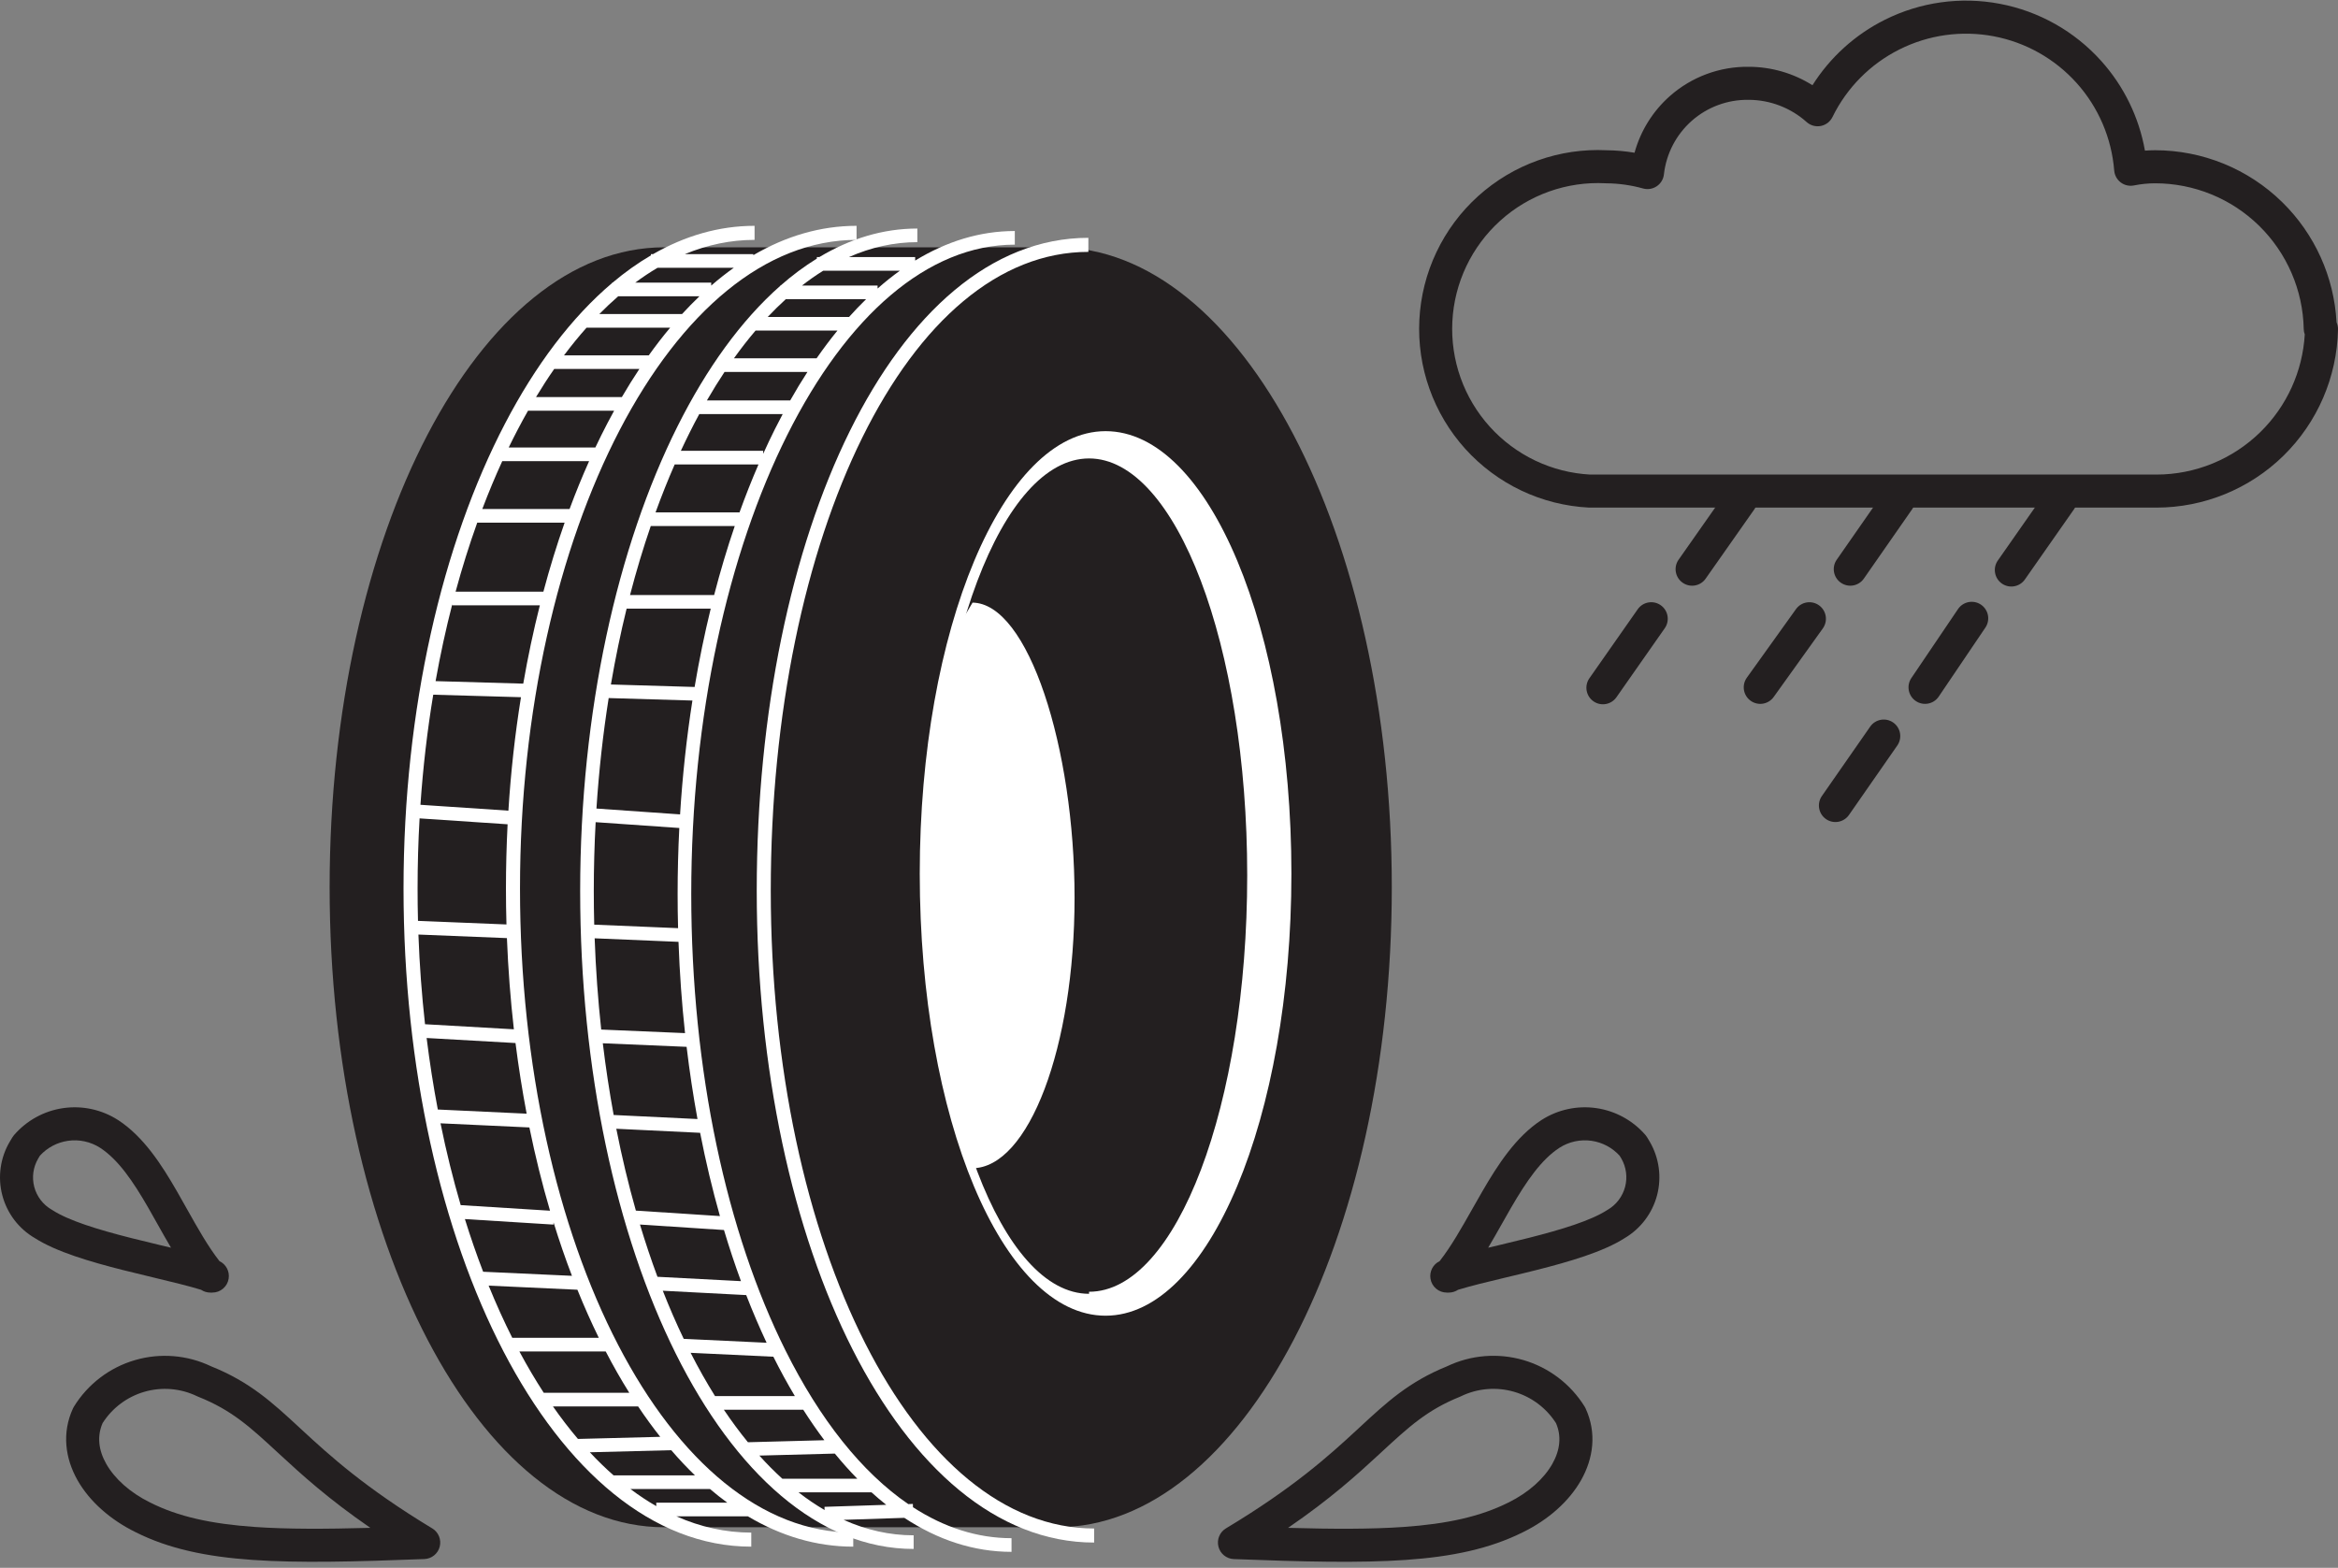 <svg width="82" height="55" viewBox="0 0 82 55" fill="none" xmlns="http://www.w3.org/2000/svg">
<rect x="0" y="0" width="82" height="55" fill="#808080" stroke="none"/>
<path fill-rule="evenodd" clip-rule="evenodd" d="M66.102 0.696C67.351 0.07 68.771 -0.127 70.143 0.134C71.515 0.395 72.764 1.099 73.697 2.14C74.493 3.027 75.022 4.117 75.229 5.284C75.346 5.275 75.464 5.271 75.582 5.27C77.251 5.27 78.854 5.924 80.045 7.093C81.186 8.212 81.864 9.716 81.949 11.307C81.983 11.384 82.002 11.469 82 11.558C81.966 13.227 81.28 14.816 80.089 15.985C78.897 17.153 77.295 17.807 75.627 17.807C75.627 17.807 75.627 17.807 75.627 17.807H55.755C55.745 17.807 55.735 17.807 55.725 17.806C54.903 17.764 54.097 17.561 53.353 17.207C52.609 16.853 51.942 16.356 51.39 15.745C50.838 15.133 50.412 14.419 50.136 13.642C49.859 12.866 49.739 12.043 49.781 11.219C49.823 10.396 50.026 9.59 50.38 8.845C50.733 8.101 51.23 7.433 51.841 6.881C52.453 6.329 53.166 5.902 53.942 5.626C54.714 5.351 55.533 5.23 56.351 5.271C56.679 5.274 57.005 5.303 57.328 5.358C57.538 4.592 57.968 3.899 58.57 3.367C59.333 2.694 60.319 2.329 61.336 2.343C62.13 2.345 62.903 2.571 63.568 2.99C64.186 2.012 65.061 1.217 66.102 0.696ZM69.927 1.273C68.804 1.06 67.642 1.221 66.621 1.733C65.599 2.244 64.773 3.078 64.27 4.105C64.191 4.268 64.039 4.384 63.861 4.419C63.683 4.454 63.499 4.403 63.364 4.282C62.804 3.781 62.081 3.504 61.33 3.502L61.323 3.502C60.592 3.492 59.884 3.754 59.336 4.237C58.788 4.721 58.44 5.391 58.358 6.117C58.34 6.286 58.248 6.438 58.107 6.533C57.966 6.629 57.791 6.657 57.627 6.612C57.205 6.494 56.769 6.433 56.33 6.43C56.322 6.43 56.313 6.43 56.305 6.429C55.634 6.395 54.963 6.493 54.331 6.718C53.698 6.944 53.116 7.291 52.618 7.742C52.119 8.192 51.715 8.736 51.426 9.343C51.138 9.95 50.972 10.607 50.938 11.278C50.904 11.949 51.002 12.621 51.227 13.254C51.452 13.887 51.8 14.469 52.25 14.968C52.7 15.466 53.244 15.871 53.85 16.16C54.452 16.446 55.104 16.612 55.77 16.648H75.627C76.992 16.648 78.303 16.113 79.278 15.156C80.206 14.247 80.759 13.025 80.834 11.732C80.812 11.673 80.799 11.609 80.798 11.543C80.771 10.178 80.209 8.877 79.234 7.921C78.26 6.965 76.949 6.43 75.584 6.43C75.336 6.431 75.088 6.456 74.844 6.505C74.682 6.538 74.513 6.5 74.38 6.4C74.248 6.3 74.165 6.149 74.151 5.983C74.06 4.843 73.598 3.765 72.835 2.914C72.071 2.063 71.05 1.486 69.927 1.273Z" fill="#231F20"/>
<path fill-rule="evenodd" clip-rule="evenodd" d="M66.92 17.056C67.183 17.239 67.248 17.6 67.065 17.863L65.37 20.298C65.187 20.561 64.826 20.625 64.564 20.442C64.301 20.259 64.236 19.898 64.419 19.635L66.114 17.201C66.297 16.938 66.658 16.873 66.92 17.056ZM72.599 17.057C72.861 17.241 72.925 17.602 72.742 17.864L71.018 20.328C70.835 20.59 70.473 20.654 70.211 20.471C69.949 20.287 69.885 19.925 70.069 19.663L71.792 17.199C71.976 16.937 72.337 16.873 72.599 17.057ZM61.389 17.058C61.651 17.241 61.714 17.603 61.531 17.865L59.821 20.3C59.638 20.562 59.276 20.625 59.014 20.441C58.752 20.257 58.689 19.895 58.873 19.634L60.582 17.199C60.766 16.937 61.127 16.873 61.389 17.058ZM69.478 21.211C69.743 21.391 69.812 21.751 69.633 22.016L67.996 24.437C67.817 24.702 67.457 24.771 67.192 24.592C66.927 24.413 66.857 24.052 67.036 23.787L68.673 21.366C68.853 21.101 69.213 21.032 69.478 21.211ZM58.246 21.231C58.508 21.415 58.571 21.776 58.388 22.038L56.693 24.459C56.51 24.721 56.148 24.785 55.886 24.601C55.624 24.417 55.561 24.056 55.744 23.794L57.439 21.373C57.622 21.111 57.984 21.047 58.246 21.231ZM63.798 21.235C64.058 21.421 64.118 21.783 63.932 22.044L62.208 24.45C62.022 24.71 61.66 24.77 61.4 24.583C61.139 24.396 61.08 24.034 61.266 23.774L62.99 21.368C63.176 21.108 63.538 21.048 63.798 21.235ZM66.399 25.346C66.662 25.529 66.726 25.89 66.543 26.153L64.849 28.588C64.666 28.851 64.305 28.916 64.042 28.733C63.78 28.55 63.715 28.188 63.898 27.925L65.592 25.491C65.775 25.228 66.136 25.163 66.399 25.346Z" fill="#231F20"/>
<path fill-rule="evenodd" clip-rule="evenodd" d="M6.917 48.982C6.339 48.702 5.678 48.645 5.061 48.825C4.456 49.001 3.936 49.392 3.598 49.923C3.402 50.374 3.449 50.864 3.727 51.354C4.017 51.865 4.553 52.358 5.267 52.709L5.272 52.711L5.272 52.711C6.242 53.2 7.396 53.458 8.939 53.566C10.074 53.645 11.398 53.641 12.989 53.597C11.511 52.58 10.576 51.727 9.808 51.017C9.788 50.999 9.769 50.982 9.75 50.964C8.782 50.068 8.131 49.467 6.956 48.999C6.943 48.994 6.93 48.988 6.917 48.982ZM7.403 47.93C6.572 47.532 5.623 47.454 4.737 47.712C3.845 47.971 3.081 48.553 2.593 49.345C2.58 49.364 2.569 49.385 2.56 49.406C2.163 50.266 2.287 51.163 2.719 51.926C3.146 52.678 3.876 53.316 4.754 53.748C5.913 54.331 7.235 54.609 8.859 54.722C10.479 54.835 12.439 54.786 14.883 54.692C15.139 54.682 15.358 54.506 15.422 54.258C15.486 54.01 15.38 53.749 15.161 53.617C12.81 52.196 11.575 51.072 10.594 50.165C10.562 50.136 10.53 50.106 10.499 50.077C9.556 49.205 8.769 48.477 7.403 47.93Z" fill="#231F20"/>
<path fill-rule="evenodd" clip-rule="evenodd" d="M50.752 47.93C51.586 47.531 52.537 47.453 53.425 47.71C54.32 47.97 55.087 48.552 55.578 49.344C55.59 49.364 55.601 49.385 55.611 49.406C56.008 50.266 55.884 51.163 55.452 51.926C55.025 52.679 54.294 53.317 53.416 53.749C52.251 54.331 50.929 54.609 49.305 54.722C47.685 54.835 45.724 54.787 43.273 54.693C43.017 54.683 42.798 54.506 42.734 54.257C42.67 54.009 42.777 53.748 42.997 53.616C45.362 52.195 46.604 51.072 47.584 50.166C47.625 50.128 47.665 50.09 47.706 50.053C48.635 49.193 49.413 48.473 50.752 47.93ZM53.103 48.824C52.483 48.644 51.819 48.701 51.239 48.982C51.227 48.988 51.215 48.994 51.202 48.999C50.053 49.462 49.411 50.055 48.456 50.937C48.428 50.964 48.399 50.99 48.37 51.017C47.602 51.727 46.662 52.58 45.176 53.597C46.768 53.642 48.09 53.645 49.224 53.566C50.767 53.458 51.922 53.2 52.9 52.711L52.904 52.709L52.904 52.709C53.618 52.358 54.154 51.866 54.444 51.354C54.721 50.864 54.769 50.374 54.573 49.924C54.233 49.391 53.71 49 53.103 48.824Z" fill="#231F20"/>
<path fill-rule="evenodd" clip-rule="evenodd" d="M54.064 39.291C54.634 38.924 55.317 38.776 55.988 38.873C56.658 38.97 57.271 39.307 57.714 39.82C57.735 39.845 57.754 39.872 57.771 39.9L57.862 40.052C58.192 40.619 58.284 41.294 58.118 41.929C57.952 42.559 57.545 43.099 56.985 43.431C56.231 43.916 55.019 44.266 53.902 44.549C53.519 44.646 53.144 44.736 52.789 44.82C52.155 44.972 51.583 45.109 51.137 45.246C51.042 45.309 50.931 45.344 50.815 45.344H50.742C50.459 45.344 50.217 45.139 50.171 44.859C50.128 44.602 50.262 44.351 50.492 44.241C50.898 43.72 51.251 43.095 51.63 42.424C51.748 42.217 51.867 42.005 51.992 41.79C52.531 40.861 53.166 39.876 54.062 39.292L54.064 39.291ZM52.194 43.77C52.326 43.739 52.459 43.707 52.594 43.675C52.935 43.593 53.282 43.51 53.618 43.425C54.773 43.133 55.8 42.818 56.365 42.451C56.373 42.447 56.38 42.442 56.388 42.438C56.689 42.261 56.908 41.972 56.997 41.634C57.085 41.298 57.037 40.94 56.863 40.638L56.805 40.543C56.548 40.26 56.2 40.075 55.822 40.02C55.428 39.963 55.027 40.05 54.693 40.265C54.054 40.682 53.538 41.435 52.994 42.372C52.888 42.555 52.781 42.745 52.671 42.94C52.517 43.213 52.359 43.493 52.194 43.77Z" fill="#231F20"/>
<path fill-rule="evenodd" clip-rule="evenodd" d="M3.512 40.265C3.177 40.05 2.776 39.963 2.383 40.02C2.004 40.075 1.656 40.26 1.399 40.543L1.34 40.641C1.253 40.789 1.195 40.953 1.171 41.124C1.147 41.295 1.158 41.469 1.201 41.636C1.245 41.803 1.322 41.96 1.427 42.097C1.532 42.234 1.663 42.349 1.812 42.435C1.821 42.441 1.83 42.446 1.839 42.451C2.404 42.818 3.428 43.133 4.579 43.425C4.915 43.51 5.263 43.594 5.604 43.676C5.737 43.707 5.868 43.739 5.998 43.77C5.832 43.491 5.674 43.207 5.519 42.932C5.412 42.74 5.306 42.551 5.202 42.371C4.662 41.434 4.149 40.681 3.512 40.265ZM7.698 44.241C7.291 43.719 6.939 43.092 6.561 42.419C6.446 42.214 6.328 42.004 6.206 41.791C5.671 40.863 5.04 39.877 4.143 39.292L4.143 39.292L4.14 39.291C3.57 38.924 2.887 38.776 2.216 38.873C1.546 38.97 0.933 39.307 0.491 39.82C0.469 39.845 0.45 39.872 0.433 39.9L0.346 40.045L0.346 40.045L0.344 40.048C0.178 40.328 0.069 40.639 0.024 40.963C-0.021 41.286 -0.002 41.615 0.081 41.93C0.164 42.246 0.308 42.542 0.506 42.801C0.701 43.056 0.944 43.271 1.221 43.432C1.974 43.916 3.181 44.266 4.294 44.549C4.678 44.646 5.053 44.736 5.408 44.821C6.039 44.973 6.608 45.109 7.053 45.246C7.147 45.309 7.259 45.344 7.375 45.344H7.447C7.731 45.344 7.973 45.139 8.019 44.859C8.062 44.602 7.928 44.351 7.698 44.241Z" fill="#231F20"/>
<path d="M23.293 53.576C16.818 53.576 11.561 43.532 11.561 31.126C11.561 18.72 16.804 8.676 23.293 8.676H37.067C43.541 8.676 48.814 18.734 48.814 31.126C48.814 43.517 43.556 53.576 37.067 53.576H23.293Z" fill="#231F20"/>
<path fill-rule="evenodd" clip-rule="evenodd" d="M30.245 15.346C28.238 19.407 27.033 25.031 27.033 31.242C27.033 37.452 28.288 43.068 30.345 47.122C32.408 51.188 35.24 53.62 38.374 53.62V54.113C34.961 54.113 32 51.472 29.906 47.346C27.806 43.208 26.541 37.512 26.541 31.242C26.541 24.975 27.755 19.272 29.803 15.127C31.846 10.994 34.757 8.343 38.172 8.343V8.836C35.04 8.836 32.258 11.273 30.245 15.346Z" fill="white"/>
<path d="M38.775 15.125C35.183 15.125 32.258 22.082 32.258 30.648C32.258 39.213 35.154 46.155 38.775 46.155C42.396 46.155 45.293 39.199 45.293 30.648C45.293 22.096 42.411 15.125 38.775 15.125ZM38.196 45.387C35.14 45.387 32.648 38.822 32.648 30.749C32.648 22.676 35.14 16.082 38.196 16.082C41.252 16.082 43.743 22.647 43.743 30.705C43.743 38.764 41.267 45.315 38.196 45.315V45.387Z" fill="white"/>
<path d="M34.11 21.14L33.516 22.141L32.879 25.3L32.589 28.793L32.416 33.387L33.256 38.416L34.096 40.982C36.08 40.982 37.688 36.735 37.688 31.489C37.688 26.242 36.066 21.14 34.096 21.14" fill="white"/>
<path fill-rule="evenodd" clip-rule="evenodd" d="M17.842 15.698C17.943 15.489 18.046 15.284 18.152 15.082C18.272 14.852 18.394 14.627 18.519 14.408H21.539C21.458 14.555 21.378 14.703 21.3 14.854C21.157 15.129 21.017 15.41 20.881 15.698H17.842ZM17.616 16.176C17.369 16.715 17.135 17.276 16.915 17.857H19.976C20.191 17.277 20.42 16.716 20.662 16.176H17.616ZM19.803 18.335H16.738C16.46 19.11 16.206 19.918 15.979 20.756H19.058C19.281 19.92 19.53 19.112 19.803 18.335ZM18.934 21.234H15.862V21.197C15.638 22.067 15.442 22.968 15.277 23.894L18.352 23.982C18.515 23.039 18.71 22.122 18.934 21.234ZM18.272 24.458L15.195 24.37C14.988 25.617 14.837 26.908 14.746 28.232L17.831 28.439C17.916 27.075 18.065 25.744 18.272 24.458ZM17.803 28.916L14.716 28.709C14.669 29.518 14.646 30.339 14.646 31.17C14.646 31.55 14.65 31.928 14.66 32.304L17.763 32.43C17.751 32.012 17.745 31.592 17.745 31.17C17.745 30.41 17.765 29.659 17.803 28.916ZM17.779 32.909L14.675 32.784C14.714 33.854 14.793 34.905 14.907 35.93L18.023 36.108C17.904 35.065 17.822 33.997 17.779 32.909ZM18.08 36.59L14.963 36.413C15.069 37.269 15.2 38.106 15.355 38.922L18.471 39.068C18.318 38.261 18.187 37.434 18.08 36.59ZM18.567 39.551L15.45 39.406C15.651 40.398 15.889 41.357 16.158 42.276L19.291 42.472C19.015 41.536 18.773 40.56 18.567 39.551ZM19.415 42.883L19.41 42.959L16.305 42.765C16.503 43.402 16.717 44.018 16.945 44.613L20.06 44.756C19.829 44.153 19.614 43.528 19.415 42.883ZM20.251 45.244L17.138 45.1C17.398 45.739 17.674 46.35 17.967 46.931H21.002C20.738 46.392 20.487 45.829 20.251 45.244ZM21.244 47.409H18.216C18.489 47.919 18.774 48.402 19.07 48.858H22.07C21.782 48.398 21.506 47.915 21.244 47.409ZM22.38 49.337H19.393C19.676 49.742 19.969 50.123 20.27 50.478L23.156 50.404C22.889 50.067 22.63 49.711 22.38 49.337ZM23.543 50.873L20.687 50.946C20.959 51.237 21.237 51.508 21.521 51.757H24.375C24.09 51.482 23.813 51.187 23.543 50.873ZM24.902 52.235H22.11C22.407 52.458 22.709 52.658 23.017 52.835V52.713H25.507C25.302 52.564 25.1 52.404 24.902 52.235ZM26.229 53.192H23.72C24.567 53.567 25.447 53.764 26.349 53.764V54.257C22.879 54.257 19.827 51.579 17.657 47.405C15.481 43.22 14.153 37.469 14.153 31.17C14.153 24.869 15.51 19.078 17.715 14.854C18.778 12.817 20.047 11.13 21.467 9.93V9.915H21.485C21.919 9.549 22.368 9.229 22.829 8.959V8.915H22.904C24.026 8.272 25.22 7.922 26.465 7.922V8.415C25.63 8.415 24.812 8.587 24.02 8.915H26.421V8.951C27.56 8.285 28.775 7.922 30.042 7.922V8.415C26.85 8.415 23.901 10.928 21.736 15.082C19.578 19.224 18.238 24.933 18.238 31.17C18.238 37.407 19.55 43.076 21.679 47.178C23.814 51.291 26.733 53.764 29.926 53.764V54.257C28.627 54.257 27.386 53.881 26.229 53.192ZM25.738 9.393H23.064C22.798 9.549 22.536 9.724 22.279 9.915H24.944V10.019C25.203 9.793 25.468 9.585 25.738 9.393ZM24.532 10.393H21.683C21.459 10.588 21.237 10.796 21.02 11.016H23.922C24.122 10.798 24.325 10.591 24.532 10.393ZM23.504 11.495H20.572C20.302 11.798 20.038 12.122 19.781 12.466H22.754C22.997 12.126 23.247 11.802 23.504 11.495ZM22.424 12.944H19.437C19.218 13.258 19.006 13.587 18.799 13.93H21.81C22.009 13.589 22.214 13.26 22.424 12.944Z" fill="white"/>
<path fill-rule="evenodd" clip-rule="evenodd" d="M23.879 15.815C23.982 15.593 24.087 15.376 24.194 15.162C24.302 14.945 24.413 14.733 24.526 14.525H27.452C27.361 14.695 27.272 14.867 27.184 15.042C27.041 15.328 26.902 15.62 26.767 15.92V15.815H23.879ZM23.663 16.293C23.427 16.832 23.203 17.393 22.992 17.974H25.937C26.146 17.394 26.368 16.833 26.602 16.293H23.663ZM25.77 18.453H22.824C22.558 19.227 22.315 20.035 22.097 20.873H25.047C25.264 20.037 25.505 19.229 25.77 18.453ZM24.927 21.351H21.977C21.766 22.21 21.582 23.099 21.426 24.012L24.362 24.099C24.521 23.156 24.71 22.239 24.927 21.351ZM24.285 24.575L21.348 24.488C21.15 25.74 21.006 27.035 20.919 28.364L23.852 28.569C23.937 27.2 24.083 25.865 24.285 24.575ZM23.825 29.046L20.891 28.842C20.848 29.636 20.826 30.442 20.826 31.257C20.826 31.652 20.831 32.046 20.841 32.437L23.782 32.56C23.771 32.162 23.766 31.761 23.766 31.358C23.766 30.579 23.786 29.808 23.825 29.046ZM23.797 33.04L20.856 32.916C20.895 34.005 20.973 35.074 21.086 36.117L24.026 36.242C23.913 35.198 23.836 34.129 23.797 33.04ZM24.081 36.723L21.142 36.598C21.245 37.456 21.373 38.296 21.523 39.114L24.463 39.256C24.312 38.432 24.184 37.587 24.081 36.723ZM24.555 39.739L21.615 39.597C21.811 40.59 22.041 41.55 22.302 42.469L25.25 42.66C24.985 41.724 24.752 40.749 24.555 39.739ZM25.39 43.143L25.39 43.149L22.445 42.957C22.635 43.589 22.84 44.201 23.059 44.79L25.988 44.943C25.775 44.363 25.575 43.762 25.39 43.143ZM26.172 45.432L23.246 45.279C23.477 45.866 23.721 46.429 23.98 46.967L26.887 47.104C26.636 46.569 26.397 46.011 26.172 45.432ZM27.124 47.594L24.222 47.457C24.495 47.993 24.781 48.499 25.078 48.975H27.878C27.616 48.536 27.364 48.075 27.124 47.594ZM28.172 49.454H25.388C25.661 49.859 25.942 50.239 26.232 50.594L28.912 50.523C28.658 50.185 28.411 49.828 28.172 49.454ZM29.28 50.992L26.633 51.062C26.895 51.354 27.164 51.625 27.439 51.874H30.068C29.799 51.599 29.536 51.305 29.28 50.992ZM30.567 52.352H28.007C28.306 52.585 28.611 52.792 28.921 52.972L28.917 52.86L31.083 52.789C30.909 52.651 30.736 52.505 30.567 52.352ZM32.02 52.873L32.017 52.758L31.856 52.764C30.226 51.649 28.757 49.797 27.549 47.373C25.503 43.27 24.244 37.598 24.244 31.358C24.244 25.12 25.535 19.404 27.612 15.257C29.696 11.094 32.531 8.582 35.592 8.582V8.104C34.368 8.104 33.195 8.47 32.097 9.141V9.018H29.775C30.552 8.675 31.355 8.495 32.174 8.495V8.017C30.972 8.017 29.819 8.37 28.737 9.018H28.65V9.071C28.213 9.34 27.789 9.656 27.377 10.018H27.361V10.032C26 11.232 24.784 12.917 23.766 14.948C21.65 19.17 20.348 24.959 20.348 31.257C20.348 37.554 21.617 43.302 23.701 47.485C25.778 51.654 28.704 54.337 32.044 54.337V53.859C31.202 53.859 30.38 53.672 29.588 53.316L31.717 53.246C32.886 54.016 34.149 54.439 35.477 54.439V53.96C34.274 53.96 33.112 53.581 32.02 52.873ZM27.559 10.496C27.345 10.691 27.134 10.898 26.926 11.119H29.779C29.975 10.901 30.173 10.693 30.376 10.496H27.559ZM30.779 10.122C31.035 9.896 31.296 9.687 31.562 9.496H28.873C28.621 9.652 28.372 9.827 28.127 10.018H30.779V10.122ZM29.371 11.597H26.499C26.24 11.901 25.988 12.225 25.742 12.568H28.641C28.878 12.228 29.121 11.904 29.371 11.597ZM28.32 13.047H25.412C25.201 13.365 24.994 13.699 24.793 14.047H27.715C27.91 13.701 28.112 13.367 28.32 13.047Z" fill="white"/>
</svg>
